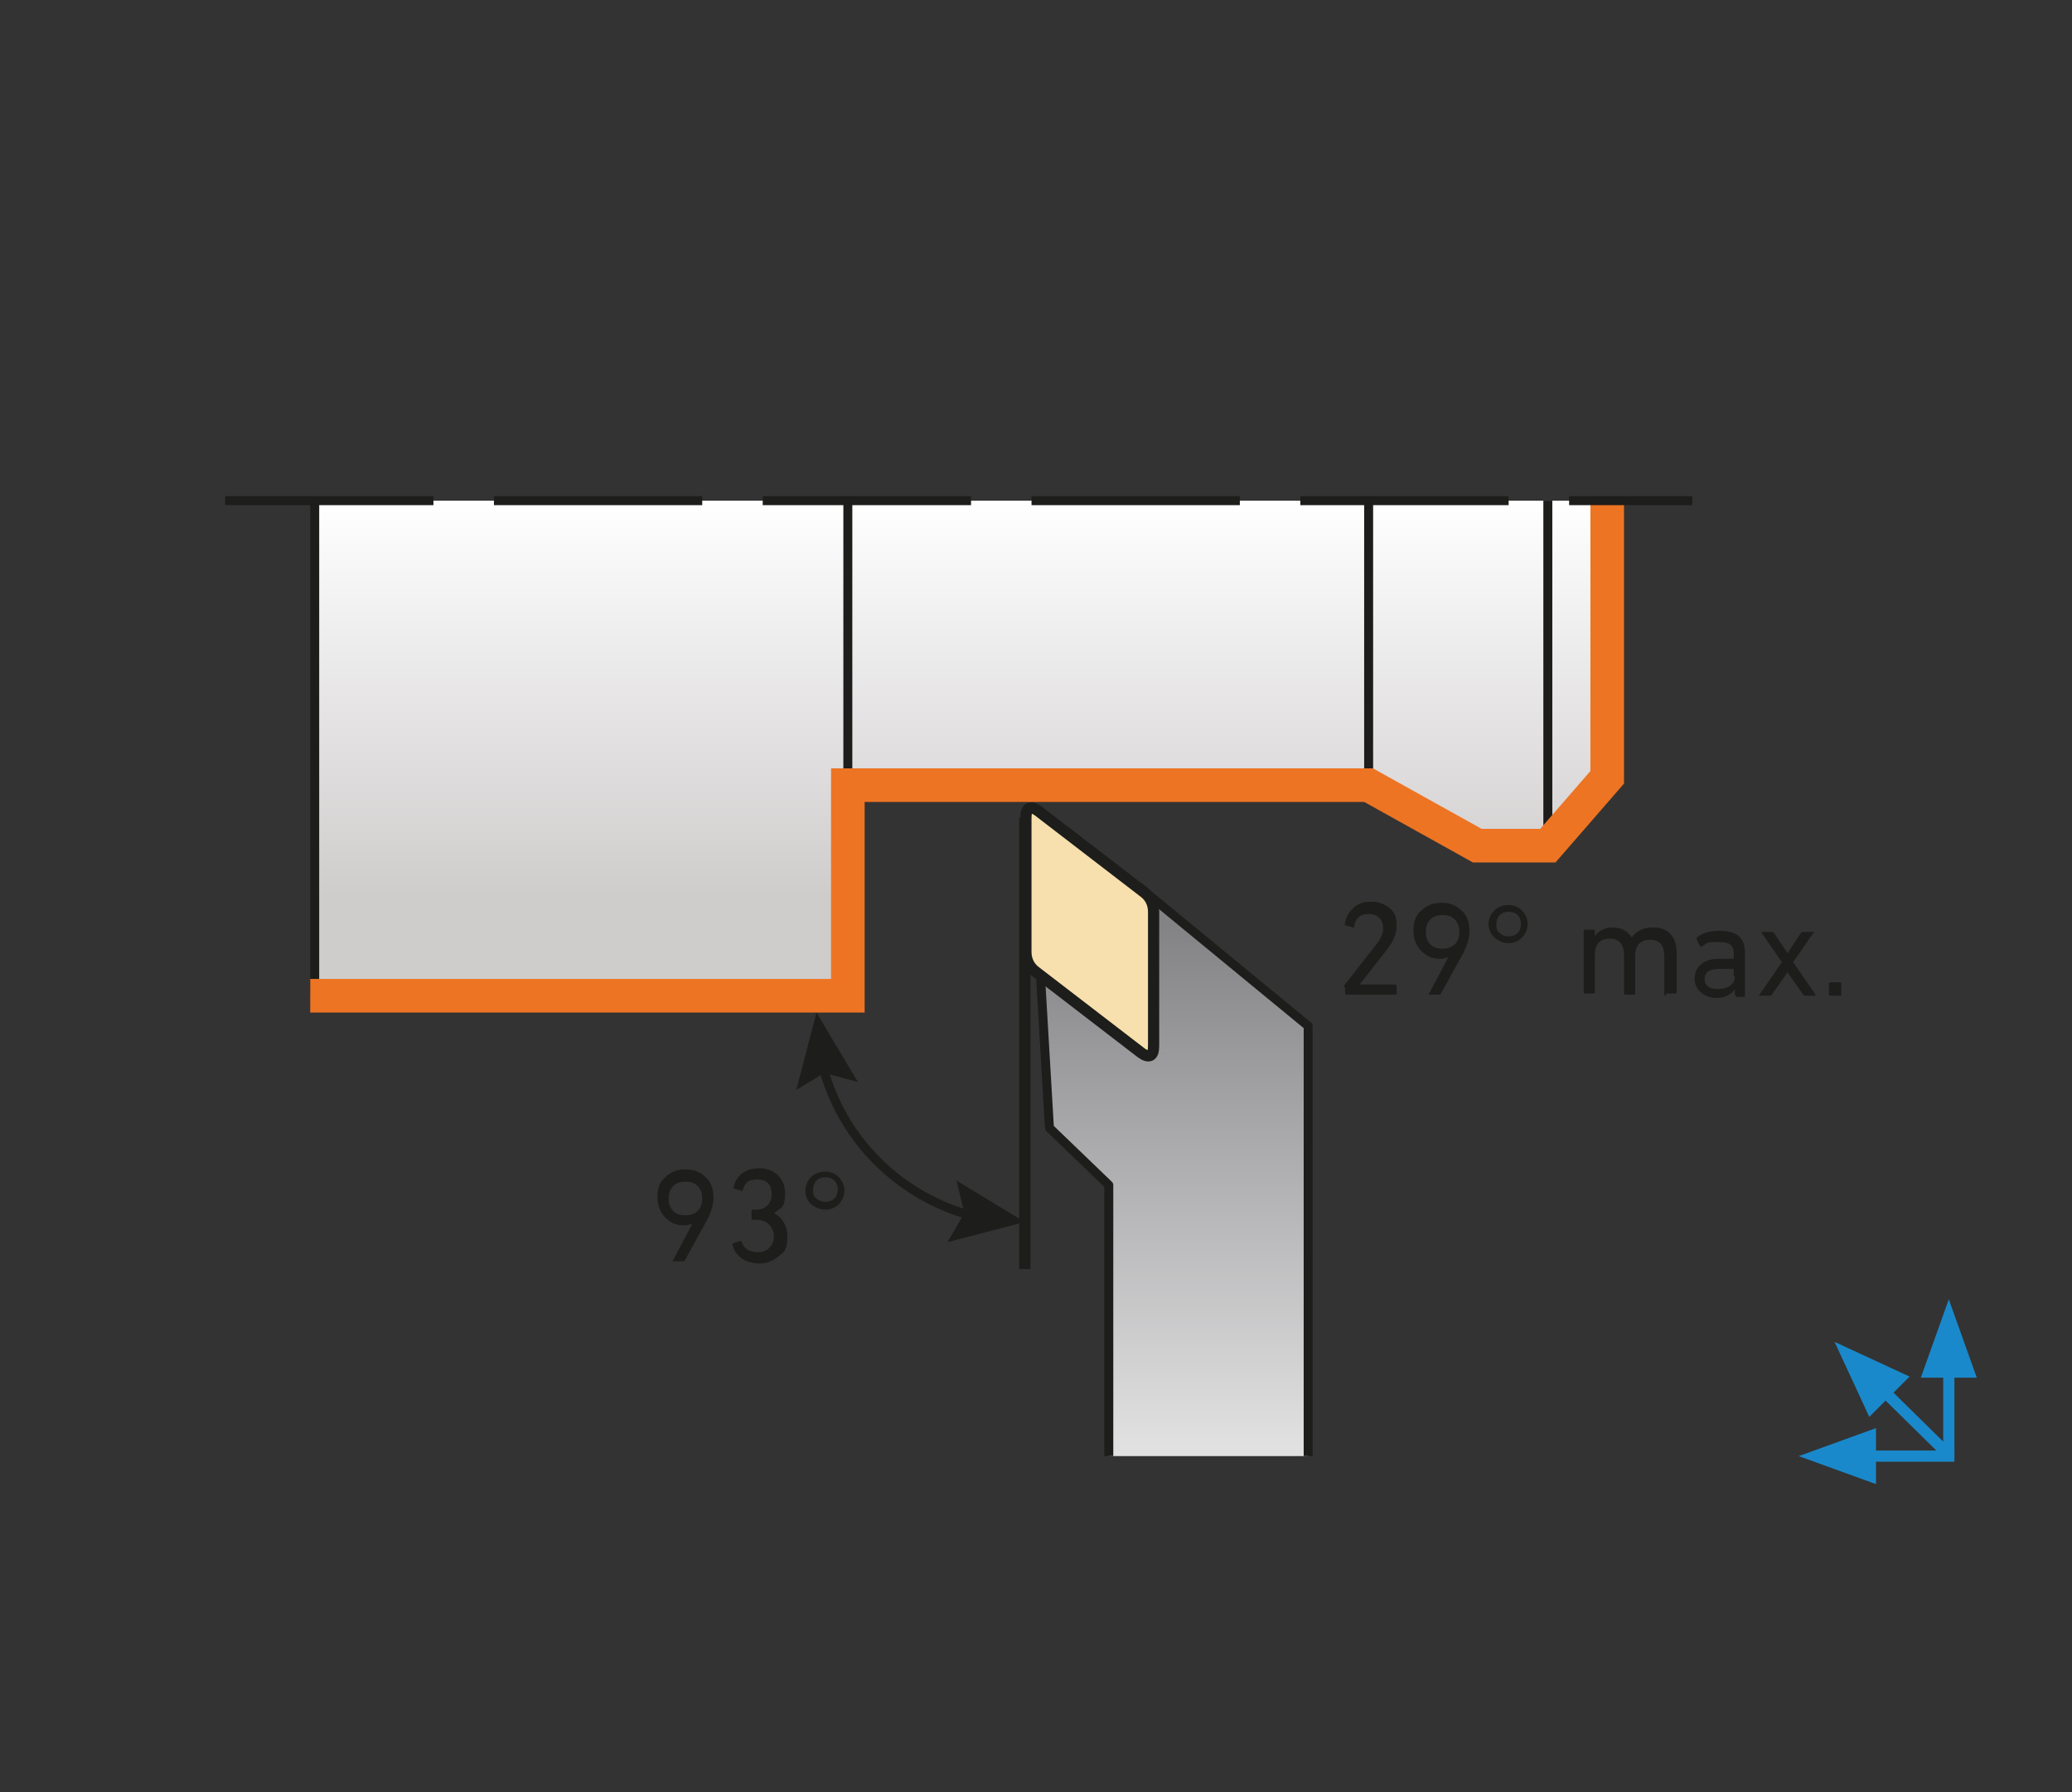 <?xml version="1.0" encoding="UTF-8"?>
<svg id="_Слой_1" data-name="Слой_1" xmlns="http://www.w3.org/2000/svg" xmlns:xlink="http://www.w3.org/1999/xlink" version="1.1" viewBox="0 0 185 160">
  <rect x="0" y="0" width="185" height="160" fill="#333333" stroke="none"/>
  <!-- Generator: Adobe Illustrator 29.1.0, SVG Export Plug-In . SVG Version: 2.1.0 Build 142)  -->
  <defs>
    <style>
      .st0 {
        stroke: #1989cb;
      }

      .st0, .st1, .st2, .st3, .st4, .st5 {
        fill: none;
      }

      .st1 {
        stroke: #ed7423;
        stroke-width: 3px;
      }

      .st1, .st2, .st6, .st7, .st3, .st4, .st5 {
        stroke-miterlimit: 10;
      }

      .st2, .st6, .st8, .st7, .st3, .st5 {
        stroke: #1d1d1b;
      }

      .st2, .st6, .st3 {
        stroke-width: .8px;
      }

      .st6, .st9 {
        fill: #1d1d1b;
      }

      .st8 {
        fill: url(#_Безымянный_градиент_12);
        stroke-linejoin: round;
        stroke-width: .8px;
      }

      .st10 {
        fill: #1989cb;
      }

      .st7 {
        fill: #f7e0ad;
      }

      .st3 {
        stroke-dasharray: 18.6 5.4;
      }

      .st4 {
        stroke: #e30613;
        stroke-width: .2px;
      }

      .st11 {
        fill: url(#_Безымянный_градиент_22);
      }
    </style>
    <linearGradient id="_Безымянный_градиент_22" data-name="Безымянный градиент 22" x1="85.6" y1="44.7" x2="85.6" y2="88.9" gradientUnits="userSpaceOnUse">
      <stop offset="0" stop-color="#fff"/>
      <stop offset=".8" stop-color="#cfcccc"/>
    </linearGradient>
    <linearGradient id="_Безымянный_градиент_12" data-name="Безымянный градиент 12" x1="104.9" y1="144.2" x2="104.9" y2="82.5" gradientUnits="userSpaceOnUse">
      <stop offset="0" stop-color="#fff"/>
      <stop offset="1" stop-color="#838386"/>
    </linearGradient>
  </defs>
  <g>
    <polygon class="st11" points="75.5 88.9 75.5 70.1 122 70.1 131.7 75.5 138.1 75.5 143.3 69.4 143.3 44.7 27.9 44.7 27.9 88.9 75.5 88.9"/>
    <polyline class="st8" points="116.8 130 116.8 117.2 116.8 91.6 101.6 79.1 92.9 87.1 93.7 100.7 99 105.8 99 117.2 99 130"/>
    <g>
      <path class="st9" d="M61.9,109.2h0c-.2.1-.5.2-.8.2-.7,0-1.2-.2-1.7-.7-.4-.4-.7-1-.7-1.8s.2-1.4.7-1.8c.5-.5,1.1-.7,1.8-.7s1.3.2,1.8.7c.5.4.7,1.1.7,1.8s-.2,1.2-.5,1.9l-2.1,3.8c0,0,0,0-.2,0h-.8c0,0-.1,0,0-.1l1.8-3.4ZM61.2,108.5c.4,0,.8-.1,1.1-.4.3-.3.4-.7.4-1.1s-.1-.8-.4-1.1c-.3-.3-.6-.4-1.1-.4s-.8.1-1.1.4c-.3.3-.4.7-.4,1.1s.1.8.4,1.1c.3.3.6.4,1.1.4Z"/>
      <path class="st9" d="M65.4,111l.7-.2c0,0,.1,0,.1,0,.2.7.7,1,1.5,1s1.4-.6,1.4-1.4-.6-1.5-1.5-1.5h-.4c0,0-.1,0-.1-.1v-.7c0,0,0-.1.1-.1h.3c.8,0,1.4-.5,1.4-1.4s-.5-1.3-1.3-1.3-1.1.3-1.3,1c0,0,0,.1-.1,0l-.7-.2c0,0-.1,0,0-.1.2-1,1-1.7,2.3-1.7s2.3.9,2.3,2.2-.3,1.3-1,1.8h0c.6.3,1.2,1,1.2,2.1s-.2,1.3-.7,1.7c-.5.4-1,.7-1.8.7-1.3,0-2.2-.7-2.4-1.7,0,0,0-.1,0-.1Z"/>
      <path class="st9" d="M73.7,108c-.5,0-.9-.2-1.3-.5-.3-.3-.5-.8-.5-1.2s.2-.9.5-1.2c.3-.3.8-.5,1.3-.5s.9.2,1.2.5c.3.3.5.8.5,1.2s-.2.9-.5,1.2c-.3.3-.7.5-1.2.5ZM73.7,107.3c.3,0,.6-.1.8-.3.2-.2.3-.5.3-.8s-.1-.6-.3-.8c-.2-.2-.5-.3-.8-.3s-.6.1-.8.3c-.2.2-.3.5-.3.8s0,.6.3.8c.2.2.5.3.8.3Z"/>
    </g>
    <line class="st5" x1="91.5" y1="73" x2="91.5" y2="113.3"/>
    <g>
      <path class="st2" d="M73.4,94.9c1.6,6.7,6.9,12,13.6,13.7"/>
      <polygon class="st9" points="71.1 97.3 73.6 95.8 76.6 96.6 72.9 90.4 71.1 97.3"/>
      <polygon class="st9" points="84.6 110.9 86.1 108.3 85.4 105.4 91.5 109.1 84.6 110.9"/>
    </g>
    <path class="st4" d="M86.7,79.1"/>
    <path class="st4" d="M88.3,77.7"/>
    <path class="st7" d="M103,81.4v12c0,.9-.4,1.1-1.1.6l-9.5-7.3c-.5-.4-.8-1-.8-1.7v-12c0-.9.4-1.1,1.1-.6l9.5,7.3c.5.4.8,1,.8,1.7Z"/>
    <line class="st2" x1="75.7" y1="75.5" x2="75.7" y2="44.7"/>
    <line class="st6" x1="138.2" y1="75.5" x2="138.2" y2="44.7"/>
    <line class="st2" x1="28.1" y1="88.9" x2="28.1" y2="44.7"/>
    <line class="st2" x1="122.2" y1="70.1" x2="122.2" y2="44.7"/>
    <polyline class="st1" points="27.7 88.9 75.7 88.9 75.7 70.1 122.2 70.1 131.9 75.5 138.2 75.5 143.5 69.4 143.5 44.7"/>
    <g>
      <path class="st9" d="M120,88.2c0,0,0-.1,0-.2l2.9-3.7c.4-.5.6-1,.6-1.4,0-.8-.5-1.3-1.3-1.3s-1.2.4-1.3,1.2c0,0,0,.1-.1,0l-.7-.2c0,0-.1,0,0-.1,0-.5.3-1,.7-1.4.4-.4.9-.6,1.6-.6s1.2.2,1.7.6.6.9.6,1.6-.3,1.3-.8,2l-2.5,3.2h0s3.2,0,3.2,0c0,0,.1,0,.1.1v.7c0,0,0,.1-.1.1h-4.4c0,0-.1,0-.1-.1v-.6Z"/>
      <path class="st9" d="M129.4,85.4h0c-.2.1-.5.2-.8.2-.7,0-1.2-.2-1.7-.7-.4-.4-.7-1-.7-1.8s.2-1.4.7-1.8c.5-.5,1.1-.7,1.8-.7s1.3.2,1.8.7c.5.4.7,1.1.7,1.8s-.2,1.2-.5,1.9l-2.1,3.8c0,0,0,0-.2,0h-.8c0,0-.1,0,0-.1l1.8-3.4ZM128.8,84.7c.4,0,.8-.1,1.1-.4.3-.3.4-.7.4-1.1s-.1-.8-.4-1.1c-.3-.3-.6-.4-1.1-.4s-.8.1-1.1.4c-.3.3-.4.7-.4,1.1s.1.8.4,1.1c.3.3.6.4,1.1.4Z"/>
      <path class="st9" d="M134.7,84.2c-.5,0-.9-.2-1.3-.5-.3-.3-.5-.8-.5-1.2s.2-.9.5-1.2c.3-.3.8-.5,1.3-.5s.9.2,1.2.5c.3.3.5.8.5,1.2s-.2.9-.5,1.2c-.3.3-.7.5-1.2.5ZM134.7,83.6c.3,0,.6-.1.8-.3.2-.2.3-.5.3-.8s-.1-.6-.3-.8c-.2-.2-.5-.3-.8-.3s-.6.1-.8.3c-.2.2-.3.5-.3.8s0,.6.3.8c.2.2.5.3.8.3Z"/>
      <path class="st9" d="M148.7,88.9c0,0-.1,0-.1-.1v-3.4c0-1-.4-1.5-1.3-1.5s-1.3.6-1.3,1.4v3.4c0,0,0,.1-.1.1h-.8c0,0-.1,0-.1-.1v-3.4c0-1-.4-1.5-1.3-1.5s-1.3.6-1.3,1.4v3.4c0,0,0,.1-.1.1h-.8c0,0-.1,0-.1-.1v-5.5c0,0,0-.1.1-.1h.8c0,0,.1,0,.1.1v.5h0c.3-.5.9-.8,1.6-.8s1.3.3,1.7.9h0c.4-.6,1.1-.9,1.9-.9,1.3,0,2.1.8,2.1,2.2v3.6c0,0,0,.1-.1.1h-.8Z"/>
      <path class="st9" d="M155,88.9c0,0-.1,0-.1-.1v-.5h0c-.3.5-.9.8-1.7.8s-1.9-.6-1.9-1.7.8-1.8,2.2-1.8h1.3s0,0,0,0v-.4c0-.8-.3-1.1-1.4-1.1s-1,.1-1.4.4c0,0-.1,0-.2,0l-.3-.6c0,0,0-.1,0-.2.5-.4,1.1-.6,2-.6,1.6,0,2.3.6,2.3,2v3.8c0,0,0,.1-.1.1h-.7ZM154.8,87.1v-.6s0,0,0,0h-1.2c-1,0-1.4.3-1.4.9s.4.9,1.2.9,1.5-.4,1.5-1.1Z"/>
      <path class="st9" d="M161.2,88.9c0,0-.1,0-.2-.1l-1.4-2h0l-1.4,2c0,0,0,.1-.2.1h-.9c-.1,0-.1,0,0-.1l2-2.9-1.8-2.6c0,0,0-.1,0-.1h.9c0,0,.1,0,.2.1l1.2,1.8h0l1.2-1.8c0,0,0-.1.2-.1h.9c.1,0,.1,0,0,.1l-1.8,2.6,2,2.9c0,0,0,.1,0,.1h-.9Z"/>
      <path class="st9" d="M163.3,87.8c0,0,0-.1.1-.1h.9c0,0,.1,0,.1.1v1c0,0,0,.1-.1.1h-.9c0,0-.1,0-.1-.1v-1Z"/>
    </g>
    <line class="st3" x1="20.1" y1="44.7" x2="151.1" y2="44.7"/>
  </g>
  <g>
    <polygon class="st10" points="176.5 123 174 116 171.5 123 176.5 123"/>
    <line class="st0" x1="174" y1="121.5" x2="174" y2="130"/>
  </g>
  <g>
    <polygon class="st10" points="167.5 127.5 160.6 130 167.5 132.5 167.5 127.5"/>
    <line class="st0" x1="166" y1="130" x2="174.5" y2="130"/>
  </g>
  <g>
    <polygon class="st10" points="170.5 122.9 163.8 119.8 166.9 126.5 170.5 122.9"/>
    <line class="st0" x1="167.6" y1="123.6" x2="173.7" y2="129.6"/>
  </g>
</svg>
